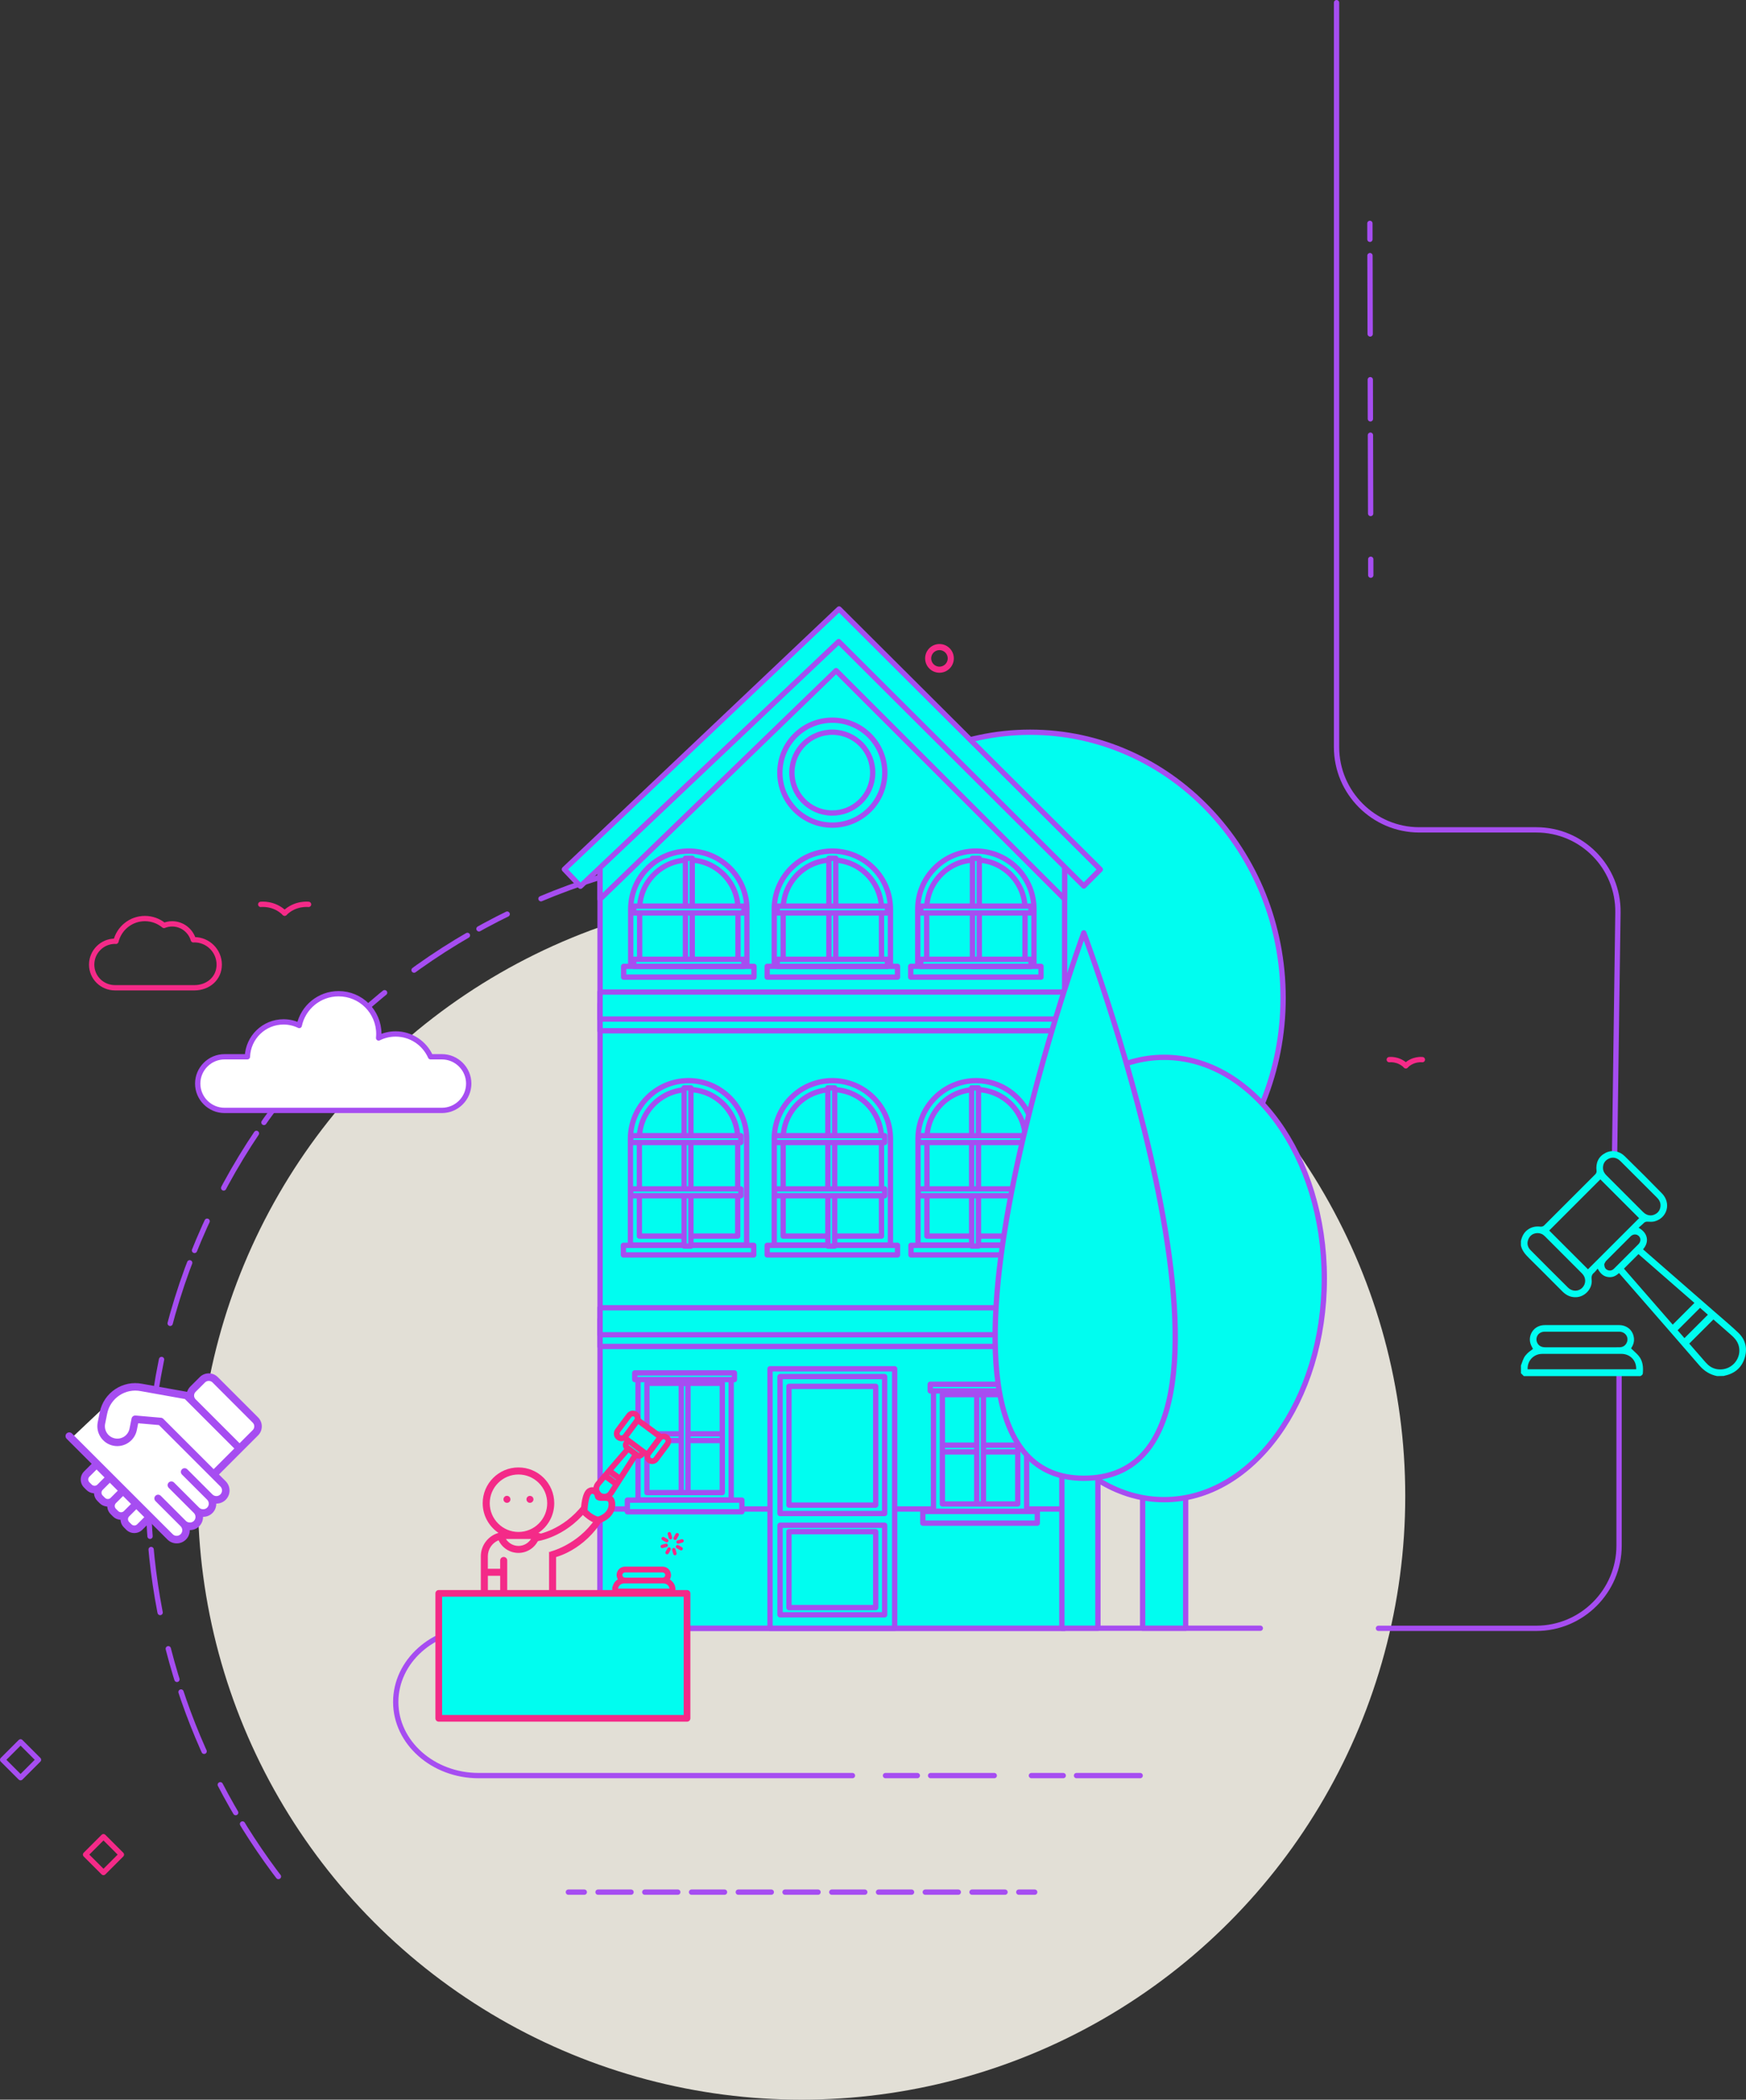 <?xml version="1.0" encoding="UTF-8"?>
<svg id="Calque_2" data-name="Calque 2" xmlns="http://www.w3.org/2000/svg" viewBox="0 0 658.09 791.43">
  <rect x="0" y="0" width="658.09" height="791.43" fill="#333333" stroke="none"/>
  <defs>
    <style>
      .cls-1 {
        stroke-dasharray: 0 0 0 0 12 5 24 14;
      }

      .cls-1, .cls-2, .cls-3, .cls-4, .cls-5, .cls-6, .cls-7, .cls-8, .cls-9 {
        stroke-linecap: round;
        stroke-linejoin: round;
        stroke-width: 2px;
      }

      .cls-1, .cls-2, .cls-3, .cls-4, .cls-6, .cls-7, .cls-8, .cls-9 {
        stroke: #a64df1;
      }

      .cls-1, .cls-4, .cls-5, .cls-6, .cls-7, .cls-8, .cls-9 {
        fill: none;
      }

      .cls-10, .cls-3 {
        fill: #00fdf0;
      }

      .cls-11 {
        fill: #f42a88;
      }

      .cls-12, .cls-2 {
        fill: #fff;
      }

      .cls-13 {
        fill: #a64df1;
      }

      .cls-14 {
        fill: #e2dfd6;
      }

      .cls-4 {
        stroke-dasharray: 0 0 29.53 17.23;
      }

      .cls-5 {
        stroke: #f42a88;
      }

      .cls-7 {
        stroke-dasharray: 0 0 0 0 12.44 5.18 12.44 5.18;
      }

      .cls-8 {
        stroke-dasharray: 0 0 0 0 14.77 6.15 29.53 17.23;
      }

      .cls-9 {
        stroke-dasharray: 0 0 12.44 5.18;
      }
    </style>
  </defs>
  <g id="Calque_1-2" data-name="Calque 1">
    <circle class="cls-14" cx="302.12" cy="563.89" r="227.54"/>
    <g>
      <rect class="cls-6" x="2.98" y="658.54" width="9.55" height="9.55" transform="translate(-455.8 1137.83) rotate(-135)"/>
      <rect class="cls-5" x="34.23" y="694.29" width="9.55" height="9.55" transform="translate(-427.73 1220.95) rotate(-135)"/>
    </g>
    <path class="cls-6" d="m610.25,517.48v65.1c0,17.15-14.03,31.18-31.18,31.18h-59.51"/>
    <path class="cls-6" d="m503.76,1v280.62c0,17.15,14.03,31.18,31.18,31.18h44.13c17.15,0,30.99,14.03,30.75,31.18l-1.26,90.98"/>
    <line class="cls-1" x1="333.75" y1="669.27" x2="429.75" y2="669.27"/>
    <path class="cls-1" d="m297.4,319.98c-133.37,0-241.49,108.12-241.49,241.49,0,55.62,18.82,106.84,50.41,147.66"/>
    <g>
      <line class="cls-6" x1="516.33" y1="84.2" x2="516.34" y2="90.2"/>
      <line class="cls-4" x1="516.36" y1="96.35" x2="516.46" y2="134.5"/>
      <line class="cls-8" x1="516.48" y1="143.11" x2="516.63" y2="202.18"/>
      <line class="cls-6" x1="516.65" y1="210.8" x2="516.66" y2="216.8"/>
    </g>
    <path class="cls-13" d="m326.72,320.97c.38,2.56-1.38,4.95-3.94,5.33-2.56.38-4.95-1.38-5.33-3.94-.38-2.56,1.38-4.95,3.94-5.33,2.56-.38,4.95,1.38,5.33,3.94"/>
    <path class="cls-11" d="m354.56,251.25c-1.7.26-3.29-.92-3.55-2.62-.26-1.71.92-3.29,2.62-3.55,1.7-.25,3.29.92,3.55,2.62.25,1.7-.92,3.29-2.62,3.55m-1.26-8.44c-2.95.44-4.99,3.2-4.55,6.15.44,2.96,3.19,4.99,6.15,4.55,2.96-.44,4.99-3.2,4.55-6.15-.44-2.95-3.19-4.99-6.15-4.55"/>
    <path class="cls-6" d="m210.88,613.77h-30.86c-16.97,0-30.86,12.49-30.86,27.75s14.03,27.75,31.18,27.75h140.96"/>
    <line class="cls-6" x1="475.03" y1="613.73" x2="191.7" y2="613.73"/>
    <path class="cls-3" d="m388.29,276c52.65,0,95.33,44.84,95.33,100.14,0,55.31-42.68,100.14-95.33,100.14-52.65,0-95.33-44.83-95.33-100.14,0-55.31,42.68-100.14,95.33-100.14Z"/>
    <g>
      <rect class="cls-3" x="430.67" y="490.32" width="16.22" height="123.41"/>
      <path class="cls-3" d="m438.78,398.54c33.34,0,60.37,37.32,60.37,83.36,0,46.04-27.03,83.36-60.37,83.36-33.34,0-60.37-37.32-60.37-83.36,0-46.03,27.03-83.36,60.37-83.36Z"/>
    </g>
    <g>
      <g>
        <polygon class="cls-3" points="401.27 322.02 401.27 613.73 226.17 613.73 226.17 322.02 314.76 238.34 401.27 322.02"/>
        <polygon class="cls-3" points="401.27 322.02 401.27 338.9 315.14 252.78 226.17 338.9 226.17 322.02 314.76 238.34 401.27 322.02"/>
        <polygon class="cls-3" points="414.72 327.73 408.5 333.97 316.11 241.82 218.78 334.05 212.72 327.66 316.26 229.54 414.72 327.73"/>
        <rect class="cls-3" x="226.17" y="497.34" width="175.1" height="10.18"/>
        <rect class="cls-3" x="226.17" y="378.34" width="175.1" height="10.18"/>
        <rect class="cls-3" x="226.17" y="492.93" width="175.1" height="10.18"/>
        <rect class="cls-3" x="226.17" y="373.94" width="175.1" height="10.18"/>
        <rect class="cls-3" x="226.17" y="568.79" width="175.1" height="44.94"/>
      </g>
      <g>
        <rect class="cls-3" x="290.23" y="515.94" width="46.98" height="97.79"/>
        <rect class="cls-3" x="294.01" y="574.91" width="39.42" height="33.76"/>
        <rect class="cls-3" x="294.01" y="518.88" width="39.42" height="51.61"/>
        <rect class="cls-3" x="297.37" y="522.55" width="32.7" height="44.77"/>
        <rect class="cls-3" x="297.37" y="577.33" width="32.7" height="28.62"/>
      </g>
      <g>
        <g>
          <rect class="cls-3" x="353.53" y="524.29" width="31.75" height="43.99"/>
          <rect class="cls-3" x="352.38" y="544.73" width="34.04" height="2.53"/>
          <rect class="cls-3" x="368.14" y="525.68" width="2.53" height="43.72"/>
          <path class="cls-3" d="m386.96,522.9h-35.11s0,46.77,0,46.77h35.11s0-46.77,0-46.77Zm-3.36,43.98h-28.4v-41.2h28.4v41.2Z"/>
          <rect class="cls-3" x="350.62" y="521.76" width="37.57" height="2.52"/>
          <rect class="cls-3" x="347.82" y="569.72" width="43.16" height="4.39"/>
        </g>
        <g>
          <rect class="cls-3" x="242.16" y="520.01" width="31.75" height="43.99"/>
          <rect class="cls-3" x="241.01" y="540.45" width="34.04" height="2.53"/>
          <rect class="cls-3" x="256.77" y="521.41" width="2.53" height="43.72"/>
          <path class="cls-3" d="m275.59,518.62h-35.11s0,46.77,0,46.77h35.11s0-46.77,0-46.77Zm-3.35,43.98h-28.4v-41.19h28.4v41.19Z"/>
          <rect class="cls-3" x="239.25" y="517.48" width="37.57" height="2.53"/>
          <rect class="cls-3" x="236.46" y="565.44" width="43.16" height="4.39"/>
        </g>
      </g>
      <g>
        <g>
          <path class="cls-3" d="m367.91,409.02c11.17,0,20.22,9.05,20.22,20.22v38.38h-40.43v-38.38c0-11.16,9.05-20.22,20.22-20.22Z"/>
          <path class="cls-3" d="m346.01,429.23v40.07s43.8,0,43.8,0v-40.07c0-12.08-9.83-21.9-21.9-21.9s-21.9,9.82-21.9,21.9Zm3.37,0c0-10.22,8.31-18.53,18.53-18.53,10.22,0,18.53,8.31,18.53,18.53v36.7h-37.06v-36.7Z"/>
          <rect class="cls-3" x="343.36" y="469.4" width="49.12" height="3.62"/>
          <rect class="cls-3" x="366.22" y="410.05" width="2.58" height="59.63"/>
          <rect class="cls-3" x="346.1" y="428.08" width="41.54" height="2.57"/>
          <rect class="cls-3" x="346.1" y="448.13" width="41.54" height="2.58"/>
        </g>
        <g>
          <path class="cls-3" d="m313.72,409.02c11.16,0,20.22,9.05,20.22,20.22v38.38h-40.43v-38.38c0-11.16,9.05-20.22,20.22-20.22Z"/>
          <path class="cls-3" d="m291.82,429.23v40.07s43.8,0,43.8,0v-40.07c0-12.08-9.83-21.9-21.9-21.9-12.08,0-21.9,9.82-21.9,21.9Zm3.37,0c0-10.22,8.31-18.53,18.53-18.53,10.22,0,18.53,8.31,18.53,18.53v36.7h-37.06v-36.7Z"/>
          <rect class="cls-3" x="289.16" y="469.4" width="49.12" height="3.62"/>
          <rect class="cls-3" x="312.03" y="410.05" width="2.57" height="59.63"/>
          <rect class="cls-3" x="291.91" y="428.08" width="41.54" height="2.57"/>
          <rect class="cls-3" x="291.91" y="448.13" width="41.54" height="2.58"/>
        </g>
        <g>
          <path class="cls-3" d="m259.52,409.02c11.17,0,20.22,9.05,20.22,20.22v38.38h-40.43v-38.38c0-11.16,9.05-20.22,20.22-20.22Z"/>
          <path class="cls-3" d="m237.62,429.23v40.07s43.8,0,43.8,0v-40.07c0-12.08-9.83-21.9-21.9-21.9-12.08,0-21.9,9.82-21.9,21.9Zm3.37,0c0-10.22,8.31-18.53,18.53-18.53,10.22,0,18.53,8.31,18.53,18.53v36.7h-37.06v-36.7Z"/>
          <rect class="cls-3" x="234.97" y="469.4" width="49.12" height="3.62"/>
          <rect class="cls-3" x="257.84" y="410.05" width="2.57" height="59.63"/>
          <rect class="cls-3" x="237.71" y="428.08" width="41.54" height="2.57"/>
          <rect class="cls-3" x="237.71" y="448.13" width="41.54" height="2.58"/>
        </g>
      </g>
      <g>
        <g>
          <path class="cls-3" d="m367.81,322.47c11.17,0,20.22,9.05,20.22,20.22v21.57h-40.43v-21.57c0-11.16,9.05-20.22,20.22-20.22Z"/>
          <path class="cls-3" d="m367.81,320.79c12.08,0,21.9,9.82,21.9,21.9v21.57h-3.37v-21.57c0-10.22-8.31-18.53-18.53-18.53-10.22,0-18.53,8.31-18.53,18.53v21.57h-3.37v-21.57c0-12.08,9.83-21.9,21.9-21.9Z"/>
          <rect class="cls-3" x="343.26" y="364.25" width="49.11" height="4.06"/>
          <rect class="cls-3" x="366.53" y="323.51" width="2.57" height="40.75"/>
          <rect class="cls-3" x="347.05" y="341.54" width="41.54" height="2.58"/>
          <rect class="cls-3" x="347.05" y="361.58" width="41.54" height="2.67"/>
        </g>
        <g>
          <path class="cls-3" d="m313.72,322.47c11.16,0,20.22,9.05,20.22,20.22v21.57h-40.43v-21.57c0-11.16,9.05-20.22,20.22-20.22Z"/>
          <path class="cls-3" d="m313.72,320.79c12.08,0,21.9,9.82,21.9,21.9v21.57h-3.37v-21.57c0-10.22-8.31-18.53-18.53-18.53-10.22,0-18.53,8.31-18.53,18.53v21.57h-3.37v-21.57c0-12.08,9.82-21.9,21.9-21.9Z"/>
          <rect class="cls-3" x="289.16" y="364.25" width="49.12" height="4.06"/>
          <rect class="cls-3" x="312.43" y="323.51" width="2.58" height="40.75"/>
          <rect class="cls-3" x="292.95" y="341.54" width="41.54" height="2.58"/>
          <rect class="cls-3" x="292.95" y="361.58" width="41.54" height="2.67"/>
        </g>
        <g>
          <path class="cls-3" d="m259.62,322.47c11.17,0,20.22,9.05,20.22,20.22v21.57h-40.43v-21.57c0-11.16,9.05-20.22,20.22-20.22Z"/>
          <path class="cls-3" d="m259.62,320.79c12.08,0,21.9,9.82,21.9,21.9v21.57h-3.37v-21.57c0-10.22-8.31-18.53-18.53-18.53-10.22,0-18.53,8.31-18.53,18.53v21.57h-3.37v-21.57c0-12.08,9.82-21.9,21.9-21.9Z"/>
          <rect class="cls-3" x="235.07" y="364.25" width="49.12" height="4.06"/>
          <rect class="cls-3" x="258.34" y="323.51" width="2.57" height="40.75"/>
          <rect class="cls-3" x="238.86" y="341.54" width="41.54" height="2.58"/>
          <rect class="cls-3" x="238.86" y="361.58" width="41.54" height="2.67"/>
        </g>
      </g>
      <g>
        <path class="cls-3" d="m313.72,271.46c10.92,0,19.78,8.85,19.78,19.78,0,10.92-8.86,19.78-19.78,19.78-10.92,0-19.78-8.85-19.78-19.78,0-10.92,8.86-19.78,19.78-19.78Z"/>
        <circle class="cls-3" cx="313.72" cy="291.23" r="15.23" transform="translate(15.43 598.25) rotate(-88.7)"/>
      </g>
    </g>
    <g>
      <rect class="cls-3" x="400.23" y="511.65" width="13.59" height="102.08"/>
      <path class="cls-3" d="m408.49,557.2c-75.18,0,0-205.58,0-205.58,0,0,77.56,205.58,0,205.58Z"/>
    </g>
    <g>
      <path class="cls-5" d="m523.63,399.41s3.47-.46,6.24,2.29"/>
      <path class="cls-5" d="m536.11,399.41s-3.47-.46-6.24,2.29"/>
    </g>
    <path class="cls-2" d="m166.56,398.33h-4.27c-2.24-5.06-7.29-8.6-13.18-8.6-2.3,0-4.47.55-6.4,1.51.05-.5.08-1,.08-1.51,0-8.38-6.79-15.17-15.17-15.17-7.28,0-13.36,5.13-14.83,11.98-1.79-.86-3.79-1.36-5.91-1.36-7.37,0-13.36,5.84-13.63,13.15h-8.62c-5.56,0-10.11,4.55-10.11,10.11h0c0,5.56,4.55,10.11,10.11,10.11h81.93c5.56,0,10.11-4.55,10.11-10.11h0c0-5.56-4.55-10.11-10.11-10.11Z"/>
    <path class="cls-5" d="m73.26,354.23c-.13,0-.25.01-.38.02-1.02-3.47-4.2-6.02-8-6.02-1.09,0-2.12.22-3.07.6-1.95-1.62-4.46-2.6-7.19-2.6-5.29,0-9.72,3.66-10.92,8.58-.11,0-.22-.03-.33-.03-4.87,0-8.82,3.95-8.82,8.82s3.95,8.72,8.82,8.72h29.89c5.18,0,9.37-3.55,9.37-8.72s-4.2-9.38-9.37-9.38Z"/>
    <g>
      <path class="cls-5" d="m98.27,340.89s5.01-.66,9.01,3.3"/>
      <path class="cls-5" d="m116.3,340.89s-5.01-.66-9.01,3.3"/>
    </g>
    <g>
      <line class="cls-6" x1="214.23" y1="713.2" x2="220.23" y2="713.2"/>
      <line class="cls-9" x1="225.41" y1="713.2" x2="240.44" y2="713.2"/>
      <line class="cls-7" x1="243.03" y1="713.2" x2="381.41" y2="713.2"/>
      <line class="cls-6" x1="384" y1="713.2" x2="390" y2="713.2"/>
    </g>
    <g>
      <path class="cls-10" d="m601.45,479.06c.11-.13.22-.28.35-.42l.39-.45.3.51c.91,1.53,1.99,2.36,3.38,2.61,1.49.28,2.81-.11,4.04-1.18l.32-.28,10.64,12.21c6.45,7.4,13.12,15.06,19.65,22.62,1.88,2.18,4.06,3.49,6.68,4.01l2.5-.05c.15-.05.31-.09.46-.13,3.88-.86,6.39-3.15,7.48-6.8,1.07-3.6.2-6.86-2.52-9.43-2.23-2.11-4.6-4.15-6.89-6.13-.87-.75-1.75-1.51-2.62-2.27-3.84-3.35-7.68-6.7-11.52-10.05l-14.81-12.92.26-.32c.97-1.21,1.39-2.61,1.16-3.94-.23-1.41-1.14-2.65-2.61-3.58l-.48-.3.42-.38c.16-.15.33-.29.49-.42.36-.31.7-.6.99-.92.48-.52.98-.6,1.59-.56.76.05,1.71.1,2.51-.11,2.25-.59,3.94-2.21,4.53-4.33.6-2.16-.03-4.47-1.7-6.19-4.37-4.5-8.78-8.88-14.07-14.07-2.03-1.99-4.88-2.46-7.28-1.2-2.58,1.35-3.72,3.72-3.32,6.84.05.42-.2.92-.47,1.19-7.1,7.13-13.43,13.45-19.34,19.33-.34.33-.93.46-1.35.41-1.97-.23-3.61.21-5.02,1.33-1.18.94-1.92,2.24-2.34,4.11v1.63c.37,1.82,1.48,3.23,3.03,4.76,3.24,3.19,6.51,6.47,9.66,9.64l3,3c1.59,1.59,3.37,2.28,5.44,2.1,1.6-.14,3.13-.98,4.2-2.3,1.04-1.28,1.51-2.82,1.33-4.33-.15-1.19.14-1.98.96-2.62.19-.15.36-.36.56-.61Zm44.35,18.28l1.77,1.54c1.17,1.01,2.35,2.04,3.52,3.08.22.19.43.38.65.57.81.71,1.66,1.44,2.35,2.3,2.27,2.82,1.93,6.87-.79,9.42-1.37,1.29-3.14,1.93-4.9,1.93s-3.34-.58-4.64-1.76c-.56-.51-1.06-1.08-1.54-1.64l-.36-.42c-1.14-1.3-2.28-2.61-3.42-3.92l-1.74-2,9.11-9.1Zm-2.07-1.79l-8.84,8.83-2.58-2.96,8.46-8.46,2.96,2.6Zm-5.08-4.44l-8.18,8.19-18.38-21.11,5.47-5.48,21.09,18.4Zm-21-25.25c.4.39.63.9.64,1.43,0,.6-.26,1.21-.76,1.71-2.64,2.66-5.29,5.3-7.94,7.95l-1.22,1.22c-.56.56-1.11.74-1.59.74-.33,0-.62-.08-.86-.19-.84-.37-1.23-1.06-1.24-2.18v-.12s.06-.1.06-.1c.03-.05.06-.12.1-.19.13-.27.3-.64.59-.93,2.81-2.85,5.81-5.85,9.16-9.17.92-.91,2.21-.98,3.07-.15Zm-11.37-29.09c1.36-.67,2.73-.52,3.98.44.23.18.45.39.66.6l4.08,4.08c3.15,3.15,6.31,6.31,9.47,9.46.68.68,1.57,1.77,1.38,3.39-.16,1.42-.93,2.47-2.21,3.04-.51.23-1.02.34-1.53.34-.78,0-1.56-.27-2.28-.81-.24-.18-.45-.39-.65-.58l-4.99-4.99c-2.88-2.88-5.75-5.75-8.63-8.63-.66-.65-1.4-1.58-1.38-2.95.02-1.56.75-2.73,2.11-3.39Zm-9.85,48.58c-.71.73-1.65,1.14-2.65,1.15-.01,0-.03,0-.04,0-1,0-1.97-.41-2.72-1.15-5.05-5-9.98-9.95-14.13-14.13-1.18-1.18-1.47-2.66-.81-4.16.61-1.42,1.78-2.2,3.38-2.27h0c1.06-.01,1.99.36,2.79,1.16l2.85,2.85c3.74,3.74,7.49,7.47,11.21,11.23,1.52,1.53,1.56,3.82.1,5.33Zm2.1-6.92l-14.62-14.61,19.28-19.28,14.61,14.62-19.27,19.26Z"/>
      <path class="cls-10" d="m619.21,517.59c.16-2.07.1-4.45-1.5-6.44-.52-.65-1.14-1.21-1.79-1.82-.3-.28-.6-.56-.9-.85l-.25-.24.19-.29c.71-1.11,1.02-2.27.91-3.43-.28-3.02-2.55-5.05-5.66-5.05-7.05-.01-14.09,0-21.14,0h-6.79c-.24,0-.47.01-.71.04-1.91.19-3.49,1.25-4.35,2.91-.85,1.66-.8,3.56.16,5.23.07.12.13.24.18.35l.23.44-.28.22c-.2.16-.41.31-.61.46-.43.31-.83.61-1.16.95-.45.45-1.01,1.06-1.35,1.73-.33.64-.56,1.32-.82,2.04-.1.28-.2.57-.31.85v2.92l1.09,1.09h43.9c.65-.3.93-.62.96-1.09Zm-39.71-14.2c.54-.89,1.51-1.42,2.61-1.43,2.1-.02,4.2-.02,6.3-.01h7.84s4.28,0,4.28,0c3.26,0,6.52,0,9.78,0,1.09,0,2.07.5,2.63,1.33.53.78.62,1.75.26,2.66-.47,1.18-1.41,1.83-2.71,1.88-.52.02-1.05.01-1.57.01h-7.08c-6.46,0-12.92,0-19.38,0h-.01c-1.46,0-2.45-.53-3.01-1.63-.47-.91-.44-1.96.07-2.81Zm-3.72,12.74v-.44c.06-2.79,2.1-5.04,4.87-5.34.24-.03.48-.04.71-.04h7.08c7.56,0,15.12,0,22.67,0,3.15,0,5.5,2.27,5.59,5.37v.44s-40.93,0-40.93,0Z"/>
    </g>
    <polygon class="cls-10" points="219.74 569.62 221.27 562.6 224.58 560.84 226.7 557.73 236.4 546.28 235.99 542 232.47 541.08 232.96 538.04 238.33 532.31 240.48 533.39 240.99 535.72 247.97 541.08 251.2 541.71 251.96 543.3 247.43 550.35 243.91 549.69 242.24 547.26 240.99 548.48 239.25 549.02 229.96 563.54 230.73 567.63 227.44 572.41 224.45 572.41 219.74 569.62"/>
    <g>
      <g>
        <path class="cls-11" d="m254.16,580.38c.31.18.71.07.88-.25l.76-1.35c.18-.31.07-.71-.25-.88s-.71-.07-.88.25l-.76,1.35c-.18.31-.07.71.25.88Z"/>
        <path class="cls-11" d="m250.87,584.91c-.18.31-.07.71.25.88s.71.07.88-.25l.76-1.35c.18-.31.07-.71-.25-.88s-.71-.07-.88.25l-.76,1.35Z"/>
        <path class="cls-11" d="m257.04,583.19l-1.35-.76c-.31-.18-.71-.07-.88.25s-.07.71.25.88l1.35.76c.31.18.71.07.88-.25s.07-.71-.25-.88Z"/>
        <path class="cls-11" d="m249.39,579.63c-.18.31-.07.71.25.88l1.35.76c.31.18.71.07.88-.25s.07-.71-.25-.88l-1.35-.76c-.31-.18-.71-.07-.88.25Z"/>
        <path class="cls-11" d="m254.59,583.92c-.1-.34-.45-.54-.8-.45s-.54.45-.45.8l.42,1.49c.05.17.16.31.31.39s.32.11.49.06c.34-.1.54-.45.45-.8l-.42-1.49Z"/>
        <path class="cls-11" d="m253.33,579.43l-.42-1.49c-.1-.34-.45-.54-.8-.45s-.54.45-.45.8l.42,1.49c.05.17.16.31.31.39s.32.11.49.06c.34-.1.54-.45.45-.8Z"/>
        <path class="cls-11" d="m250.92,581.85l-1.49.42c-.34.1-.54.45-.45.8.05.17.16.31.31.39s.32.11.49.06l1.49-.42c.34-.1.54-.45.45-.8s-.45-.54-.8-.45Z"/>
        <path class="cls-11" d="m255.26,581.79c.14.08.32.11.49.06l1.49-.42c.34-.1.54-.45.45-.8s-.45-.54-.8-.45l-1.49.42c-.34.1-.54.45-.45.8.05.17.16.31.31.39Z"/>
      </g>
      <path class="cls-11" d="m227.8,565.27s-.07,0-.11,0c-1.75-.13-2.98-.96-3.65-2.4-.66-1.43-.49-2.9.48-4.14.69-.87,1.43-1.73,2.15-2.56l8.6-10.03c-.34-.44-.52-.95-.51-1.48,0-.51.19-1,.53-1.43-.06-.04-.11-.08-.16-.12-.36.07-.77.16-1.16.11-1.06-.12-1.93-.74-2.35-1.67-.42-.94-.29-2.03.35-2.92,1.31-1.81,2.65-3.61,4.27-5.74.79-1.04,2.06-1.44,3.24-1.02,1.24.44,1.93,1.45,1.96,2.84,2.87,2.07,5.44,3.98,7.85,5.76.8-.25,1.59-.16,2.29.25.59.34,1.02.89,1.32,1.66.02.04.03.09.04.13l.08.58c-.04,1.01-.48,1.7-.95,2.32-.94,1.24-1.88,2.51-2.79,3.74l-1.05,1.41c-.59.8-1.36,1.23-2.29,1.28-.75.04-1.5-.24-2.08-.77-.56-.52-.88-1.2-.9-1.92,0-.26-.07-.29-.16-.35h0s0,0-.01,0c-.29.44-.67.74-1.15.9-.55.19-1.09.17-1.62-.05l-2.83,4.39c-1.91,2.96-3.88,6.03-5.8,9.06-.63.99-1.44,1.66-2.48,2.03-.04.02-.09.03-.13.03l-.89.11s-.05,0-.08,0Zm.37-7.54l-.16.19c-.4.47-.75.87-1.08,1.27l-.21.24c-.23.27-.48.55-.65.85-.49.83-.24,1.89.59,2.46.4.28.9.4,1.39.32.46-.07.87-.3,1.16-.64.16-.19.29-.4.41-.6l1.31-2.05-2.76-2.05Zm1.46-1.71l2.51,1.87.08-.12-2.5-1.86-.09.11Zm1.57-1.84l2.24,1.67,4.75-7.39-1.28-.96-5.71,6.67Zm14.05-5.67c-.25.34-.2.78.12,1.02.15.12.34.17.53.15.2-.03.37-.14.5-.31,1.53-2.04,3.02-4.05,4.28-5.75.2-.27.22-.53.04-.81-.16-.26-.39-.36-.72-.33-.2.03-.36.12-.49.31l-1.3,1.75c-.99,1.33-1.98,2.65-2.96,3.98h0Zm-8.24-3.95s-.06,0-.08.04c-.02.1.01.16.09.21,1,.75,2.01,1.5,3.01,2.24l.72.53c.06.04.11.06.14.06.06-.03.09-.05.1-.14-.04-.06-.07-.1-.1-.13-1.15-.86-2.36-1.77-3.73-2.78h0s-.09-.06-.14-.06Zm5.21,2.69s0,0,0,.01c0,0,0,0,0,0h0Zm-5.31-5.53l6.83,5.09,3.68-4.94-6.84-5.09-3.67,4.94Zm-.02,1.56s0,.01,0,.02c.01,0,.02,0,.03,0l-.03-.02Zm1.63-9.43c-.18,0-.34.08-.5.24-.06.06-.1.12-.15.18l-4.11,5.51c-.21.29-.27.5-.21.74.07.28.23.44.5.52.11.03.21.04.3.02.15-.02.29-.1.42-.23.05-.05.1-.11.14-.17l4.13-5.55c.19-.26.25-.44.22-.64,0,0,0,0,0,0-.05-.32-.2-.5-.5-.59-.09-.03-.17-.04-.24-.04Z"/>
      <g>
        <path class="cls-11" d="m254.09,600.01c.08-1.03.05-2.22-.75-3.2-.26-.32-.57-.6-.89-.9-.15-.14-.3-.28-.45-.42l-.12-.12.09-.15c.35-.55.51-1.13.45-1.71-.14-1.5-1.27-2.51-2.82-2.51-3.51,0-7.02,0-10.52,0h-3.38c-.12,0-.24,0-.35.02-.95.1-1.74.62-2.16,1.45-.42.82-.4,1.77.08,2.61.03.06.06.12.09.17l.11.22-.14.11c-.1.08-.2.15-.3.23-.21.16-.41.3-.58.47-.22.23-.5.53-.67.86-.16.32-.28.66-.41,1.02-.05.14-.1.28-.15.42v1.46l.54.54h21.86c.32-.15.46-.31.48-.54Zm-19.77-7.07c.27-.44.75-.71,1.3-.71,1.05-.01,2.09,0,3.14,0h3.9s2.13,0,2.13,0c1.62,0,3.25,0,4.87,0,.54,0,1.03.25,1.31.66.26.39.31.87.13,1.32-.23.59-.7.91-1.35.93-.26,0-.52,0-.78,0h-3.53c-3.22,0-6.43,0-9.65,0h0c-.73,0-1.22-.27-1.5-.81-.23-.45-.22-.98.04-1.4Zm-1.85,6.34v-.22c.03-1.39,1.05-2.51,2.42-2.66.12-.01.24-.02.36-.02h3.53c3.76,0,7.53,0,11.29,0,1.57,0,2.74,1.13,2.78,2.68v.22s-20.38,0-20.38,0Z"/>
        <path class="cls-11" d="m253.71,601.02h-22.15l-.82-.82.03-1.82.15-.42c.13-.38.26-.73.43-1.07.2-.39.51-.73.76-.98.18-.19.4-.35.64-.52l.12-.09v-.02c-.57-.98-.6-2.09-.1-3.06s1.42-1.59,2.54-1.7c.13-.01.27-.02.4-.02h3.38c3.51,0,7.02,0,10.52,0,1.81,0,3.13,1.19,3.29,2.95.06.62-.08,1.23-.42,1.82.09.09.18.17.27.25.36.34.68.63.96.97.9,1.12.94,2.42.85,3.54h0c-.05.61-.58.86-.75.94l-.09.04Zm-21.76-.95h21.55c.1-.05.12-.09.12-.09v-.02c.07-.94.05-2.01-.64-2.87-.24-.29-.53-.56-.83-.85-.18-.16-.32-.3-.47-.44l-.4-.39.3-.47c.3-.46.42-.94.38-1.41-.12-1.26-1.04-2.08-2.35-2.08-3.51,0-7.01,0-10.52,0h-3.38c-.1,0-.21,0-.31.01-.79.08-1.44.52-1.79,1.19-.35.68-.32,1.46.07,2.15.04.06.07.13.1.2l.29.56-.72.56c-.24.17-.42.31-.57.46-.18.19-.45.46-.59.74-.15.3-.26.62-.38.96l-.13.35v1.18l.26.26Zm21.39-.32h-21.36v-.7c.04-1.63,1.24-2.94,2.85-3.13.14-.01.27-.02.41-.02h6.04c2.93,0,5.85,0,8.78,0,1.84,0,3.21,1.32,3.26,3.14l.02.71Zm-20.38-.95h19.39c-.16-1.14-1.08-1.94-2.29-1.95-2.93,0-5.85,0-8.78,0h-6.04c-.1,0-.21,0-.31.02-1.04.12-1.84.91-1.98,1.93Zm2.82-3.18c-.92,0-1.56-.36-1.93-1.07-.31-.6-.29-1.3.05-1.86h0c.35-.58.99-.94,1.7-.94.95,0,1.9,0,2.86,0h6.32c1.62,0,3.24,0,4.87,0,.7,0,1.33.33,1.7.87.35.52.42,1.16.18,1.76-.3.77-.93,1.2-1.77,1.23-.24,0-.49,0-.73,0h-3.6c-3.22,0-6.43,0-9.65,0Zm-1.06-2.44c-.17.28-.18.63-.02.94.13.26.37.55,1.08.55,3.22,0,6.44,0,9.66,0h3.53c.3,0,.53,0,.76,0,.46-.02.76-.22.93-.63.12-.31.09-.62-.08-.88-.19-.28-.53-.45-.92-.45-1.62,0-3.24,0-4.87,0h-6.32c-.95,0-1.9,0-2.85,0-.38,0-.72.19-.9.48h0Z"/>
      </g>
      <g>
        <g>
          <path class="cls-11" d="m192.3,565.65c.03-.08-.03.08,0,0,.2-.49.08-1.06-.29-1.45-.45-.43-1.15-.52-1.67-.16-.46.31-.69.89-.55,1.43.13.51.57.91,1.09.99.6.09,1.19-.25,1.42-.8h0Z"/>
          <path class="cls-11" d="m198.45,564.89c-.02.09.02-.08,0,0-.11.56.16,1.13.65,1.41.94.54,2.13-.28,1.96-1.35-.18-1.18-1.75-1.52-2.41-.54-.09.15-.16.31-.2.48h0Z"/>
          <g>
            <path class="cls-11" d="m203.35,578.85l1.2-.45c-.72-.45-.77-.37-1.61-.61,3.59-2.42,5.96-6.53,5.96-11.19,0-7.44-6.05-13.48-13.49-13.48s-13.48,6.05-13.48,13.48c0,4.65,2.37,8.76,5.96,11.19-3.84,1.1-6.66,4.63-6.66,8.82v14.73h2.65v-7.37h4.65v7.37h2.65v-13.15c0-.73-.59-1.33-1.33-1.33s-1.33.59-1.33,1.33v3.12h-4.65v-4.71c0-2.72,1.68-5.06,4.05-6.03,1.33,2.87,4.24,4.77,7.48,4.77s6.15-1.91,7.48-4.77c.16.06-.36-1.77-.21-1.69l.66-.04Zm-7.93,3.85c-1.95,0-3.72-1.02-4.73-2.61h9.46c-1.01,1.59-2.78,2.61-4.73,2.61Zm0-5.26c-5.97,0-10.83-4.86-10.83-10.83s4.86-10.83,10.83-10.83,10.83,4.86,10.83,10.83-4.86,10.83-10.83,10.83Z"/>
            <polygon class="cls-11" points="206.95 584.88 206.95 601.34 209.6 601.34 209.6 585.97 206.95 584.88"/>
          </g>
          <path class="cls-11" d="m224.08,574.02c-2.77-1.04-5.18-3.78-5.28-3.9l1.89-1.65s2.53,2.77,4.71,3.16l.81,1.19-2.13,1.2Z"/>
          <path class="cls-11" d="m226.05,574.06l-.65-2.42c.16-.04,3.93-1.13,3.99-4.54,0-.57-.08-.98-.26-1.16-.29-.29-1.14-.26-1.82-.24-1,.04-2.89.09-3.14-1.7-.06-.41-.27-.73-.58-.86-.12-.05-.43-.15-.73.07-.72.51-1.32,3.64-1.41,6.14l-2.5-.09c.06-1.53.4-6.63,2.46-8.09.93-.66,2.12-.78,3.18-.32.98.43,1.7,1.29,1.98,2.37.2,0,.46,0,.66,0,1.1-.03,2.6-.08,3.66.96.69.68,1.03,1.68,1.01,2.98-.07,4.24-3.85,6.38-5.84,6.91Z"/>
          <path class="cls-11" d="m219.74,569.62v-2.55c-7.65,10.01-17.66,11.39-17.77,11.41l.3,2.49c.44-.05,10.46-1.4,18.64-11.34h-1.17Z"/>
        </g>
        <path class="cls-11" d="m224.45,572.41c-6.73,10-17.1,12.46-17.19,12.48l1.68,2.18c.46-.1,11.26-2.59,18.51-14.66h-2.99Z"/>
      </g>
      <g>
        <rect class="cls-10" x="165.38" y="600.59" width="93.58" height="47.1"/>
        <path class="cls-11" d="m258.95,648.95h-93.58c-.7,0-1.26-.57-1.26-1.26v-47.1c0-.7.57-1.26,1.26-1.26h93.58c.7,0,1.26.57,1.26,1.26v47.1c0,.7-.57,1.26-1.26,1.26Zm-92.31-2.53h91.05v-44.57h-91.05v44.57Z"/>
      </g>
    </g>
    <polygon class="cls-12" points="36.09 551.87 31.86 556.26 32.49 559.55 35.94 561.27 42.36 569.58 50.35 576.32 56.94 572.09 36.09 551.87"/>
    <g>
      <polygon class="cls-12" points="27.22 541.78 46.32 523.74 56.26 523.74 68.23 525.74 73.15 528.95 70.53 524.64 78.54 519.53 83.31 522.3 96.83 536.38 95.84 541.37 89.63 547.35 80.65 555.44 85.3 562.06 66.72 580.09 27.22 541.78"/>
      <path class="cls-13" d="m97.26,534.24l-15.17-15.17c-.91-.91-2.11-1.41-3.4-1.41s-2.49.5-3.4,1.41l-3.56,3.56c-.5.5-.88,1.1-1.12,1.78l-.08.22-16.91-3.03c-7.35-1.46-14.53,3.32-16.01,10.66l-.77,3.82c-.82,4.06,1.82,8.03,5.88,8.85,4.06.82,8.03-1.82,8.85-5.88l.52-2.58,7.83.68,23.14,23.14c.83.83.83,2.17,0,3-.83.83-2.17.83-3,0l-9.48-9.48c-.55-.55-1.45-.55-1.99,0-.55.55-.55,1.44,0,1.99l9.48,9.48c.4.4.62.93.62,1.5s-.22,1.1-.62,1.5c-.8.8-2.2.8-3,0l-9.48-9.48c-.27-.27-.62-.41-1-.41h0c-.38,0-.73.15-1,.41-.27.27-.41.62-.41,1s.15.73.41,1l9.48,9.48c.4.4.62.93.62,1.5s-.22,1.1-.62,1.5c-.8.8-2.2.8-3,0l-9.48-9.48c-.55-.55-1.44-.55-1.99,0-.27.27-.41.62-.41,1s.15.73.41,1l9.48,9.48c.83.83.83,2.17,0,3-.4.4-.93.62-1.5.62h0c-.57,0-1.1-.22-1.5-.62l-37.98-37.98c-.53-.53-1.46-.53-1.99,0-.27.27-.41.62-.41,1s.15.73.41,1l9.45,9.45-2.86,2.86c-.82.82-1.27,1.9-1.27,3.06s.45,2.24,1.27,3.06l.87.87c.71.71,1.62,1.15,2.63,1.25l.23.02.02.23c.1,1,.53,1.91,1.25,2.63l.87.87c.7.7,1.63,1.14,2.63,1.24l.23.02.02.23c.1,1,.53,1.91,1.25,2.63l.87.87c.72.72,1.62,1.15,2.62,1.24l.23.02.02.23c.1,1,.53,1.91,1.25,2.63l.87.87c.81.82,1.9,1.27,3.06,1.27s2.24-.45,3.06-1.27l2.86-2.86,6.57,6.57c.93.93,2.17,1.45,3.49,1.45s2.56-.51,3.49-1.45c.88-.87,1.38-2.04,1.44-3.29v-.26s.27-.01.27-.01c1.24-.05,2.41-.56,3.29-1.44.87-.87,1.38-2.04,1.43-3.29v-.26s.27-.01.27-.01c1.25-.05,2.41-.56,3.29-1.43.87-.87,1.38-2.04,1.43-3.29v-.26s.27-.01.27-.01c1.25-.05,2.41-.56,3.29-1.43,1.93-1.93,1.93-5.06,0-6.99l-2.54-2.54,14.74-14.74c1.87-1.87,1.87-4.92,0-6.79Zm-60.54,25.35c-.29.29-.68.44-1.07.44s-.77-.15-1.07-.44l-.87-.87c-.59-.59-.59-1.54,0-2.13l2.69-2.69,3,3-2.69,2.69Zm4.99,4.99c-.29.29-.68.44-1.07.44s-.77-.15-1.07-.44l-.87-.87c-.29-.29-.44-.66-.44-1.07,0-.4.16-.78.44-1.06l2.69-2.69,3,3-2.69,2.69Zm4.99,4.99c-.29.29-.68.44-1.07.44s-.77-.15-1.07-.44l-.87-.87c-.29-.29-.44-.66-.44-1.06s.16-.78.44-1.06l2.69-2.69,3,3-2.69,2.69Zm4.99,4.99c-.28.28-.66.44-1.06.44h0c-.4,0-.78-.16-1.07-.44l-.87-.87c-.59-.59-.59-1.54,0-2.13l2.69-2.69,3,3-2.69,2.69Zm28.84-20.79l-18.97-18.97c-.23-.23-.54-.38-.87-.41l-9.6-.84s-.08,0-.12,0c-.67,0-1.25.48-1.38,1.13l-.77,3.82c-.25,1.23-.96,2.29-2,2.98-1.04.69-2.3.94-3.52.69-1.23-.25-2.29-.96-2.98-2-.69-1.05-.94-2.3-.69-3.53l.77-3.82c1.18-5.84,6.88-9.63,12.72-8.45l16.55,2.96,18.65,18.65-7.78,7.78Zm14.74-14.74l-4.97,4.97-16.57-16.57c-.37-.37-.58-.87-.58-1.4s.21-1.03.58-1.4l3.56-3.56c.75-.75,2.05-.75,2.8,0l15.17,15.17c.37.37.58.87.58,1.4s-.21,1.03-.58,1.4Z"/>
    </g>
  </g>
</svg>